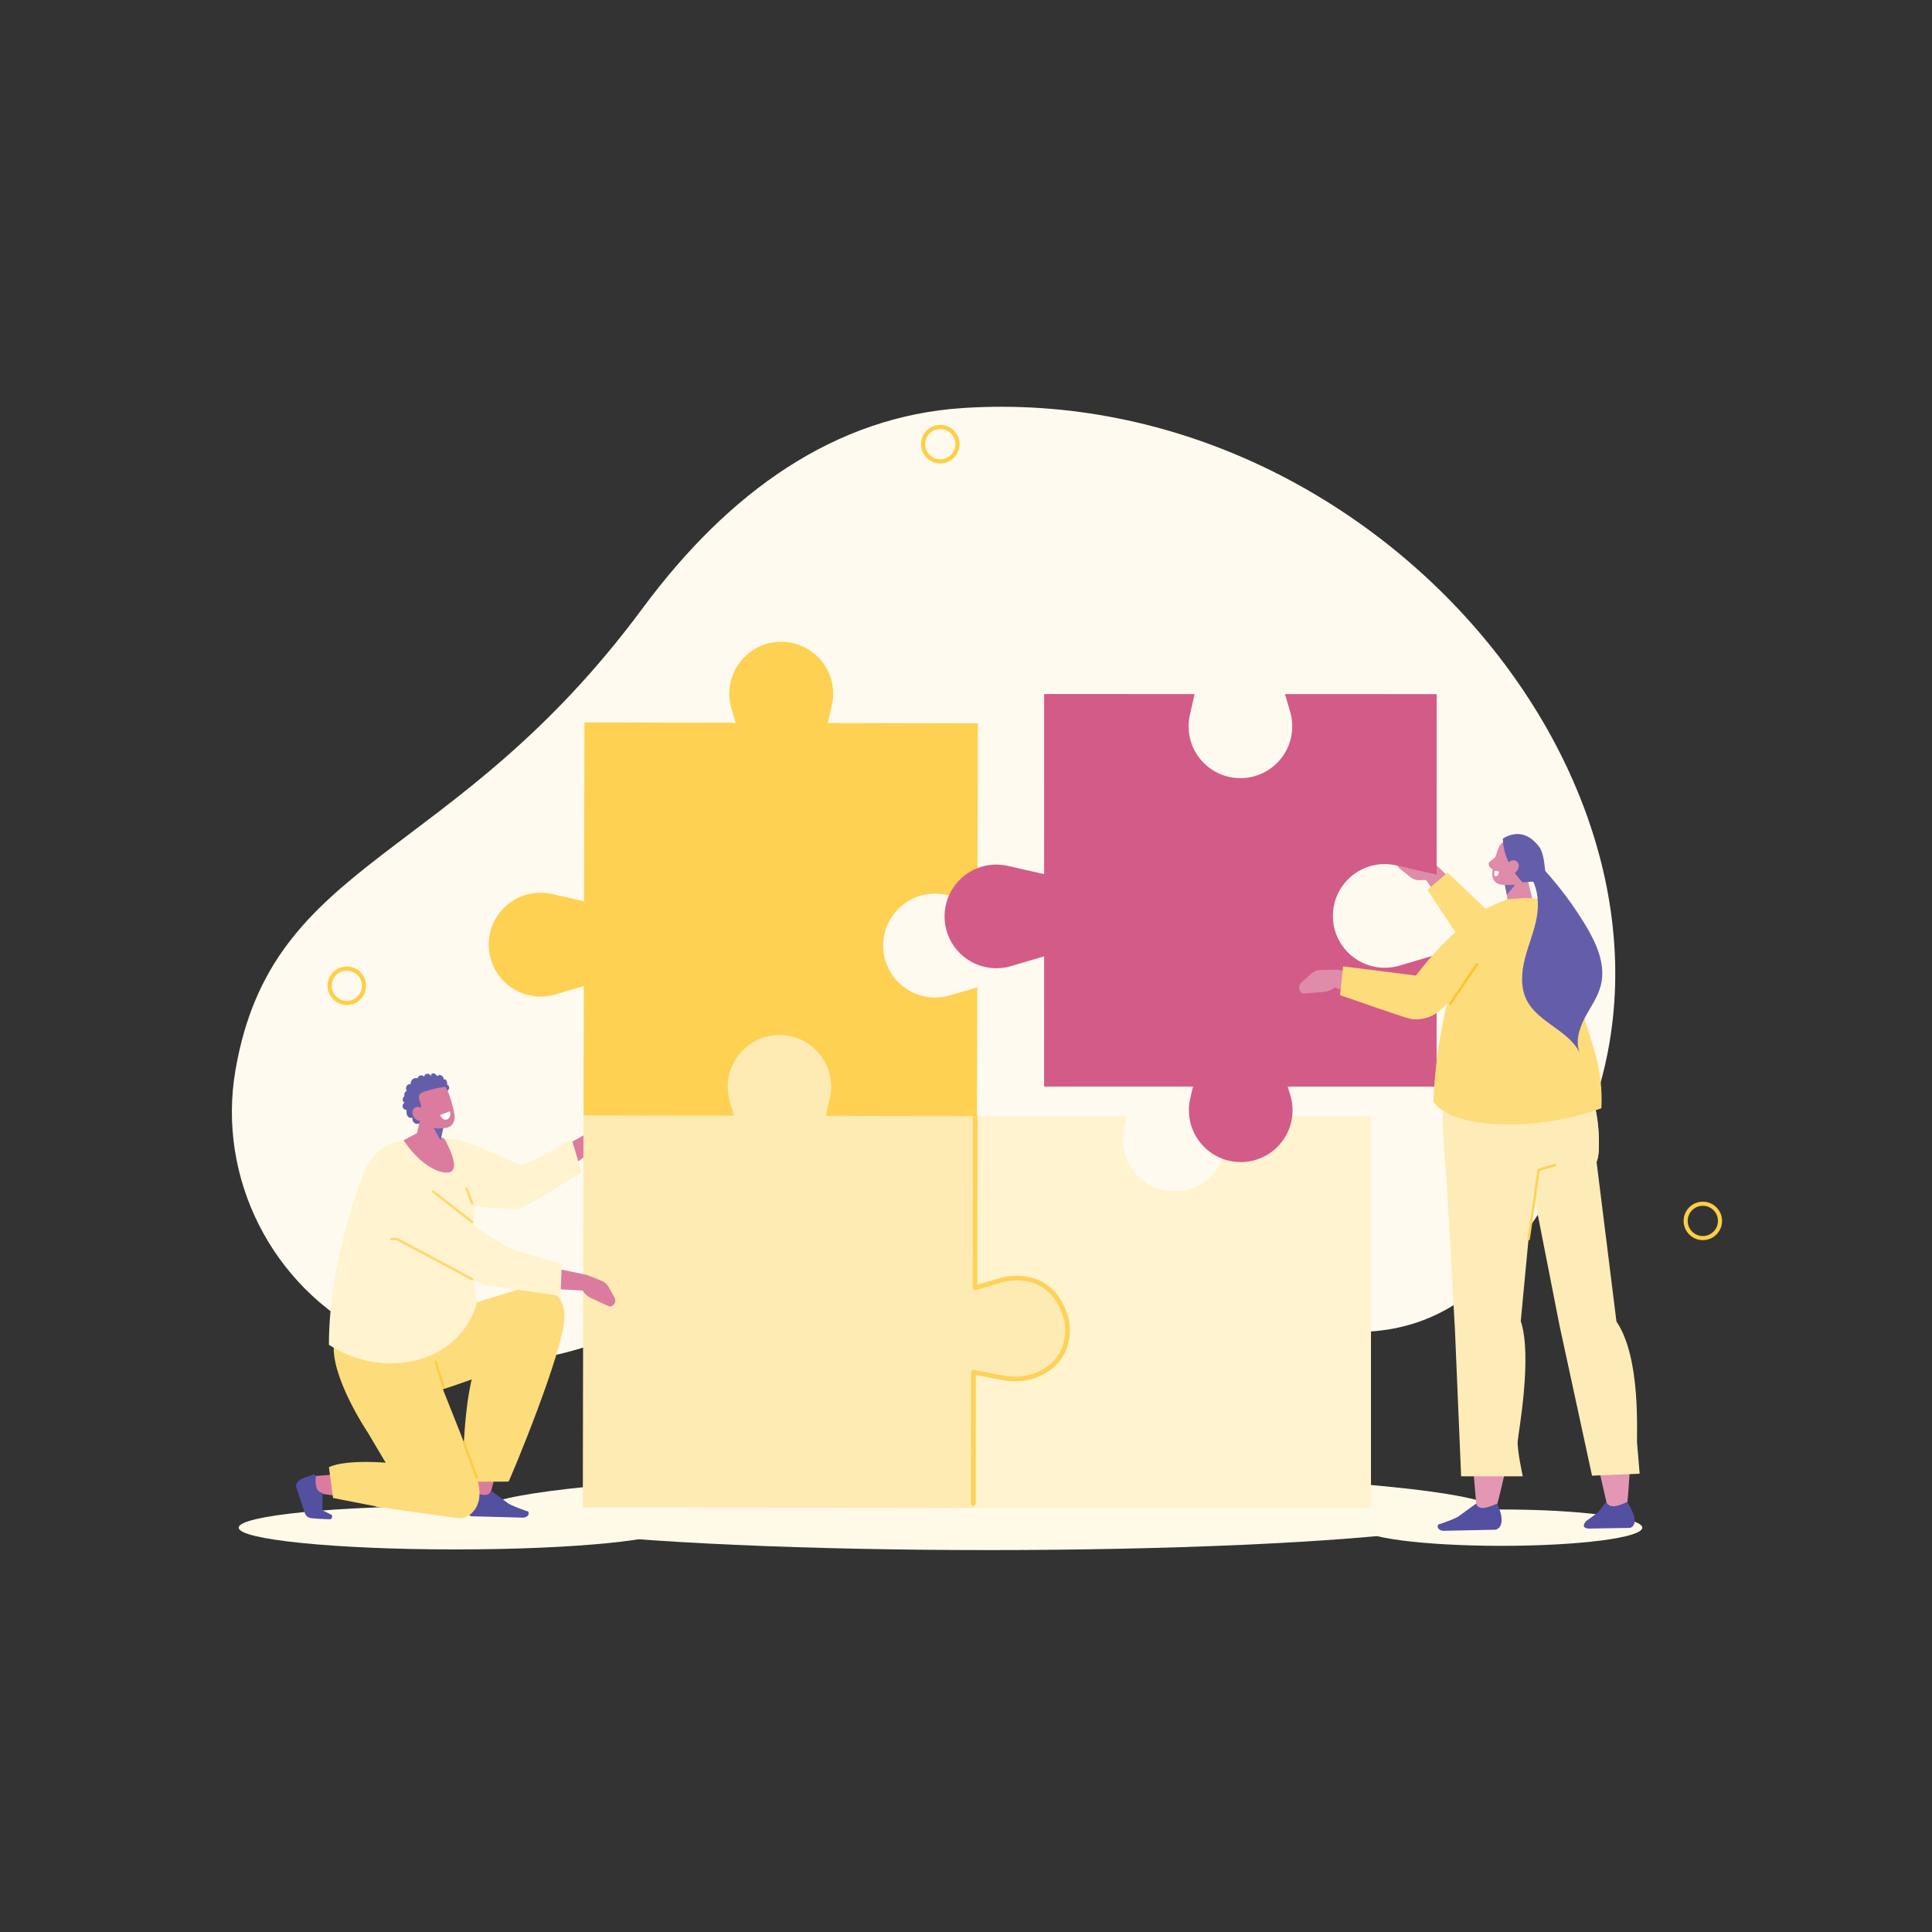 <?xml version="1.0" encoding="utf-8"?>
<!-- Generator: Adobe Illustrator 14.0.0, SVG Export Plug-In . SVG Version: 6.00 Build 43363)  -->
<!DOCTYPE svg PUBLIC "-//W3C//DTD SVG 1.1//EN" "http://www.w3.org/Graphics/SVG/1.1/DTD/svg11.dtd">
<svg version="1.1" id="Layer_1" xmlns="http://www.w3.org/2000/svg" xmlns:xlink="http://www.w3.org/1999/xlink" x="0px" y="0px"
	 width="2000px" height="2000px" viewBox="0 0 2000 2000" enable-background="new 0 0 2000 2000" xml:space="preserve">
<rect x="0" y="0" width="2000" height="2000" fill="#333333" stroke="none"/>
<path fill="#FFFAEF" d="M1632.136,1187.243c162.967-344.057-196.688-793.372-635.298-764.869
	c-132.218,8.592-241.996,86.16-331.822,207.544c-196.733,265.85-383.457,255.958-421.359,478.411
	c-37.902,222.453,227.202,449.716,546.324,178.945c233.256-197.915,567.406,273.101,774.369,8.805
	C1590.479,1262.711,1616.059,1221.186,1632.136,1187.243z"/>
<g>
	<path fill-rule="evenodd" clip-rule="evenodd" fill="#DB7C9F" d="M515.632,1225.917c8.254,12.646,22.943,18.001,39.917,9.463
		l73.59-56.512l-16.059-8.538l-61.071,33.85L515.632,1225.917z"/>
	<path fill-rule="evenodd" clip-rule="evenodd" fill="#FFF3D0" d="M398.322,1223.828c13.717,17.809,128.24,30.254,138.058,27.54
		c11.049-3.054,65.64-37.928,65.64-37.928l-10.22-34.152c0,0-48.133,28.581-53.857,26.697c-3.421-1.125-31.467-15.764-54.989-23.332
		c-15.847-5.099-30.657-4.251-30.657-4.251L398.322,1223.828z"/>
</g>
<path fill="#DF8BAA" d="M1548.652,957.259c-24.688-23.359-33.006-33.443-57.26-57.471l-19.726,5.014
	c41.447,55.499,41.591,79.37,68.429,91.627C1568.48,983.111,1553.137,963.915,1548.652,957.259z"/>
<path fill="#DF8BAA" d="M1486.522,910.611l-17.128,0.561c-3.424,0.112-6.773-1.008-9.442-3.158l-10.806-8.705
	c-3.766-3.034-3.342-8.898,0.821-11.356l0,0l21.565,0.512c4.758,0.112,9.609,2.131,13.578,5.649l6.281,5.673L1486.522,910.611z"/>
<path fill-rule="evenodd" clip-rule="evenodd" fill="#FDDC7C" d="M1477.634,921.169l20.905-17.86l47.455,45.28l65.643,3.036
	l-49.936,44.987c0,0-22.544,17.445-37.367-4.794C1509.511,969.58,1477.634,921.169,1477.634,921.169z"/>
<ellipse fill="#FFF9E8" cx="1023.358" cy="1564.013" rx="525.583" ry="40.631"/>
<path fill="#FFF3D0" d="M1264.581,1155.388l2.363,8.009c1.639,5.144,2.53,10.621,2.529,16.31
	c-0.007,29.631-24.032,53.646-53.661,53.64c-29.632-0.005-53.647-24.031-53.642-53.662c0-4.182,0.496-8.246,1.401-12.152
	l2.762-12.144h-163.117v405.582h416.021v-405.582H1264.581z"/>
<circle fill-rule="evenodd" clip-rule="evenodd" fill="none" stroke="#FECE45" stroke-width="4.252" stroke-linecap="round" stroke-miterlimit="10" cx="359.026" cy="1020.456" r="17.779"/>
<circle fill-rule="evenodd" clip-rule="evenodd" fill="none" stroke="#FECE45" stroke-width="4.252" stroke-linecap="round" stroke-miterlimit="10" cx="973.355" cy="459.778" r="17.779"/>
<circle fill-rule="evenodd" clip-rule="evenodd" fill="none" stroke="#FECE45" stroke-width="4.252" stroke-linecap="round" stroke-miterlimit="10" cx="1762.762" cy="1263.884" r="17.779"/>
<path fill="#FED152" d="M968.147,925.07c4.191,0.01,8.264,0.515,12.178,1.432v0l31.521,7.241l0.436-184.949l-155.344-0.367
	l4.133-17.992c0.916-3.914,1.422-7.986,1.432-12.177c0.07-29.699-23.948-53.831-53.646-53.9s-53.83,23.949-53.9,53.647
	c-0.014,5.701,0.867,11.192,2.499,16.353l4.053,13.845l-156.474-0.369l-0.438,185.2l-32.631-7.496v0
	c-3.914-0.917-7.986-1.422-12.178-1.432c-29.698-0.07-53.831,23.949-53.9,53.647c-0.07,29.698,23.948,53.831,53.646,53.901
	c5.701,0.013,11.193-0.868,16.353-2.5l28.504-8.343l-0.317,134.271l407.249,0.961l0.315-133.941l-27.391,8.018
	c-5.159,1.632-10.652,2.514-16.353,2.5c-29.698-0.07-53.717-24.203-53.647-53.901C914.316,949.019,938.449,925,968.147,925.07z"/>
<path fill="#D35B88" d="M1433.468,894.51c4.183,0.001,8.246,0.496,12.153,1.402l41.582,9.457l0.037-186.824l-157.076-0.032
	l5.032,17.055c1.639,5.145,2.53,10.623,2.529,16.31c-0.007,29.63-24.031,53.646-53.662,53.64
	c-29.632-0.006-53.646-24.032-53.641-53.663c0.001-4.182,0.495-8.246,1.401-12.152l4.824-21.209l-155.728-0.032l-0.038,186.422
	l-37.245-8.471c-3.907-0.906-7.971-1.401-12.153-1.402c-29.631-0.006-53.656,24.01-53.662,53.64
	c-0.006,29.631,24.01,53.656,53.641,53.663c5.688,0.001,11.165-0.891,16.31-2.529l33.094-9.765l-0.027,134.761l154.116,0.031
	l-2.807,12.344l0,0c-0.906,3.907-1.401,7.971-1.402,12.153c-0.006,29.631,24.01,53.656,53.641,53.662s53.656-24.01,53.662-53.641
	c0.001-5.688-0.891-11.165-2.529-16.31l-2.416-8.188l154.055,0.031l0.027-136.624l-37.43,11.044
	c-5.144,1.639-10.622,2.529-16.31,2.528c-29.631-0.006-53.646-24.031-53.641-53.662
	C1379.813,918.52,1403.837,894.504,1433.468,894.51z"/>
<g>
	<g>
		<path fill="#FEEAB3" d="M1009.602,1155.388l-154.708-0.263l4.104-17.921c0.91-3.898,1.41-7.954,1.418-12.128
			c0.05-29.577-23.886-53.594-53.463-53.645c-29.576-0.05-53.594,23.887-53.645,53.463c-0.01,5.678,0.872,11.146,2.5,16.284
			l4.045,13.785l-155.833-0.264l-0.461,271.861l-0.227,133.721l405.581,0.688L1009.602,1155.388z"/>
		<path fill="#FEEAB3" d="M1051.942,1322.88c-5.631-0.009-11.055,0.865-16.15,2.479l-28.147,8.26l0.058,86.747l32.031,7.335
			c3.866,0.902,7.889,1.398,12.028,1.405c29.334,0.05,53.153-23.689,53.203-53.022
			C1105.015,1346.75,1081.275,1322.93,1051.942,1322.88z"/>
	</g>
</g>
<ellipse fill-rule="evenodd" clip-rule="evenodd" fill="#FFF9E8" cx="1554.474" cy="1581.43" rx="145.64" ry="18.818"/>
<path fill-rule="evenodd" clip-rule="evenodd" fill="#DF8BAA" d="M1550.896,884.313c-0.093,0.229-3.605,3.605-9.042,8.021
	c-2.702,2.194,1.772,8.564,5.032,7.857c3.261-0.707,8.666-10.233,8.666-10.233L1550.896,884.313z"/>
<path fill-rule="evenodd" clip-rule="evenodd" fill="none" stroke="#FDE18F" stroke-width="0.48" stroke-linecap="round" stroke-linejoin="round" stroke-miterlimit="10" d="
	M1651.979,987.925"/>
<path fill-rule="evenodd" clip-rule="evenodd" fill="none" stroke="#E6A5BD" stroke-width="0.48" stroke-linecap="round" stroke-linejoin="round" stroke-miterlimit="10" d="
	M1611.611,1224.465"/>
<path fill-rule="evenodd" clip-rule="evenodd" fill="#ECBCCD" d="M1570.993,1224.408c37.366-0.591,82.301,4.995,83.981-32.863
	c3.084-69.453-31.535-98.701-31.535-98.701"/>
<path fill-rule="evenodd" clip-rule="evenodd" fill="#E397B3" d="M1548.604,1561.927c0,0,39.078-136.051,12.446-190.605
	l26.582-182.515l-91.171-5.828l32.244,380.032L1548.604,1561.927z"/>
<path fill-rule="evenodd" clip-rule="evenodd" fill="#DF8BAA" d="M1497.022,1024.445c-3.989,16.282-16.589,27.438-35.87,25.024
	l-89.851-30.724l12.913-14.983l70.38,11.937L1497.022,1024.445z"/>
<path fill="#DF8BAA" d="M1384.215,1003.763l-17.293,0.36c-3.457,0.072-6.772,1.382-9.345,3.69l-10.419,9.352
	c-3.631,3.259-2.886,9.142,1.443,11.393l0,0l21.707-1.681c4.788-0.37,9.569-2.666,13.377-6.424l6.348-6.263L1384.215,1003.763z"/>
<path fill-rule="evenodd" clip-rule="evenodd" fill="#FDDC7C" d="M1390.385,1000.357l-3.178,29.766c0,0,65.646,23.137,73.137,24.662
	c7.49,1.526,22.566-0.005,32.908-11.279s67.181-62.394,67.181-62.394s18.074-21.911-17.228-33.198
	c-24.899-7.961-77.462,61.976-77.462,61.976L1390.385,1000.357z"/>
<path fill-rule="evenodd" clip-rule="evenodd" fill="#DF8BAA" d="M1557.231,906.598c0,0,2.294,17.224,4.194,31.49
	c0.506,3.8,3.001,7.028,6.523,8.444c3.524,1.416,7.531,0.8,10.482-1.611c0.966-0.79,1.907-1.559,2.799-2.287
	c4.048-3.306,5.847-8.674,4.621-13.784c-3.144-13.095-8.867-36.95-8.867-36.95L1557.231,906.598L1557.231,906.598z"/>
<polygon fill-rule="evenodd" clip-rule="evenodd" fill="#6D68AF" points="1557.693,916.078 1559.856,926.307 1568.412,916.081 "/>
<path fill-rule="evenodd" clip-rule="evenodd" fill="#DF8BAA" d="M1585.751,888.104c1.625-4.825-0.924-10.056-5.692-11.683
	c-5.09-1.737-11.51-3.928-16.6-5.665c-4.769-1.627-9.233,1.273-11.577,5.789c-2.765,5.329-5.838,17.297-7.023,26.251
	c-0.669,5.049,1.562,10.676,6.331,12.303c5.09,1.737,21.997,2.038,26.571-6.667C1581.242,901.805,1583.359,895.206,1585.751,888.104
	L1585.751,888.104z"/>
<path fill-rule="evenodd" clip-rule="evenodd" fill="#645EAA" d="M1600.016,911.705c0,0-0.125-26.135-6.364-34.637
	c-8.385-11.425-20.986-19.048-37.821-9.111c0,0-1.381,22.836,20.296,45.467L1600.016,911.705z"/>
<path fill-rule="evenodd" clip-rule="evenodd" fill="#534FA1" d="M1528.067,1556.508l-17.306,12.604
	c-3.4,3.115-21.965,9.166-21.965,9.166l0,0c-1.851,3.868,1.768,5.904,4.834,6.414l54.773-1.146c0,0,12.647-2.627,1.429-27.009
	C1539.866,1560.937,1530.665,1564.091,1528.067,1556.508z"/>
<path fill-rule="evenodd" clip-rule="evenodd" fill="#FEECB8" d="M1623.439,1092.844l-119.152,9.077
	c-19.383,7.116-6.981,116.755-6.981,116.755l73.688,5.732c37.366-0.591,82.301,4.995,83.981-32.863
	C1658.059,1122.092,1623.439,1092.844,1623.439,1092.844z"/>
<path fill-rule="evenodd" clip-rule="evenodd" fill="#FDDC7C" d="M1560.474,930.94l18.301-1.359l12.001,0.47l25.787,8.993
	c15.357,7.6,28.2,42.851,22.331,59.012l-2.544,44.007c11.857,39.37,23.461,64.667,21.401,105.185
	c-64.661,24.011-153.543,22.836-173.95-6.83c2.635-62.095,15.52-114.283,31.643-160.868c2.303-6.655-2.836-22.125,5.231-28.797
	C1531.185,942.062,1560.474,930.94,1560.474,930.94z"/>
<path fill-rule="evenodd" clip-rule="evenodd" fill="#FEECB8" d="M1496.461,1203.624l9.673,172.53l6.427,152.128h63.796
	c0,0-5.958-27.61-5.253-36.371c0.704-8.761,15.396-87.963,3.18-124.269l15.509-164.019H1496.461z"/>
<path fill-rule="evenodd" clip-rule="evenodd" fill="#E397B3" d="M1684.143,1560.139c0,0,16.173-135.252-19.643-189.485
	l-24.844-147.688l-52.266,3.565l77.035,334.686L1684.143,1560.139z"/>
<path fill-rule="evenodd" clip-rule="evenodd" fill="#DF8BAA" d="M1570.327,901.598c-2.594,3.269-6.86,4.167-9.531,2.006
	s-2.733-6.563-0.14-9.833c2.593-3.269,6.86-4.167,9.531-2.006C1572.857,893.927,1572.92,898.329,1570.327,901.598z"/>
<path fill-rule="evenodd" clip-rule="evenodd" fill="#534FA1" d="M1662.694,1554.752l-7.851,9.96
	c-2.877,3.097-12.567,9.628-12.567,9.628s-9.196,9.097,6.186,7.977l39.12-0.687c0,0,12.206-2.611-3.117-26.85
	C1675.238,1559.155,1666.568,1562.291,1662.694,1554.752z"/>
<path fill-rule="evenodd" clip-rule="evenodd" fill="#FEECB8" d="M1580.501,1199.366l33.874,172.592l33.698,155.649l49.285-2.046
	c0,0-1.884-22.715-2.654-31.425c-0.771-8.709,4.528-88.083-21.353-126.088l-21.372-171.524L1580.501,1199.366z"/>
<line fill-rule="evenodd" clip-rule="evenodd" fill="none" stroke="#FCC62A" stroke-width="2.549" stroke-linecap="round" stroke-linejoin="round" stroke-miterlimit="10" x1="1501.227" y1="1039.104" x2="1529.102" y2="998.057"/>
<line fill-rule="evenodd" clip-rule="evenodd" fill="none" stroke="#FDE18F" stroke-width="3.112" stroke-linecap="round" stroke-linejoin="round" stroke-miterlimit="10" x1="1638.894" y1="1026.014" x2="1629.578" y2="984.092"/>
<polyline fill-rule="evenodd" clip-rule="evenodd" fill="none" stroke="#FED258" stroke-width="2.603" stroke-linecap="round" stroke-linejoin="round" stroke-miterlimit="10" points="
	1582.438,1282.709 1592.785,1211.018 1609.415,1206.214 "/>
<path fill-rule="evenodd" clip-rule="evenodd" fill="#645EAA" d="M1598.469,900.284c15.918,17.549,30.158,36.618,42.467,56.862
	c11.542,18.987,21.677,41.238,16.278,62.793c-3.12,12.458-11.086,23.038-17,34.438c-5.914,11.399-9.771,25.308-4.233,36.896
	c-10.642-24.41-43.684-32.216-55.609-56.024c-6.6-13.176-5.396-28.944-1.729-43.217c3.666-14.272,9.616-27.952,12.206-42.458
	c2.59-14.507,1.306-30.682-7.221-43.174c4.377-1.705,8.754-3.41,13.166-5.027C1596.707,901.612,1596.622,901.851,1598.469,900.284z"
	/>
<path fill-rule="evenodd" clip-rule="evenodd" fill="#FFFFFF" d="M1547.166,901.514l4.617,0.621c0,0-0.656,6.515-4.442,4.568
	C1546.537,906.29,1547.166,901.514,1547.166,901.514z"/>
<path fill-rule="evenodd" clip-rule="evenodd" fill="none" stroke="#FED258" stroke-width="4.79" stroke-linecap="round" stroke-linejoin="round" stroke-miterlimit="10" d="
	M1009.602,1155.388l-0.301,177.745l29.229-8.554c0,0,50.447-13.968,65.499,41.472c0,0,9.078,36.94-25.709,54.961
	c-12.609,6.532-27.26,7.956-41.189,5.192l-29.429-5.838l-0.058,136.142"/>
<ellipse fill="#FFF9E8" cx="471.391" cy="1581.43" rx="224.296" ry="22.533"/>
<path fill="#DB7C9F" d="M566.362,1393.029c-35.693,57.248-59.043,155.017-59.043,155.017l-20.052,1.397
	c0,0-9.166-142.785,20.043-165.154C507.311,1384.289,602.057,1335.781,566.362,1393.029z"/>
<path fill="#FDDC7C" d="M548.092,1331.442l-177.015,53.983c0,0,12.672,65.726,12.86,66.459
	c3.802,14.764,137.289-35.021,138.047-37.293C522.741,1412.319,548.092,1331.442,548.092,1331.442z"/>
<path fill-rule="evenodd" clip-rule="evenodd" fill="#534FA1" d="M508.268,1543.111l16.975,12.514
	c3.332,3.088,21.586,9.154,21.586,9.154l0,0c1.8,3.821-1.776,5.806-4.802,6.291l-53.959-1.444c0,0-12.445-2.66-1.245-26.611
	C496.617,1547.406,505.663,1550.565,508.268,1543.111z"/>
<path fill="#FDDC7C" d="M548.096,1331.442c0,0,36.124-2.819,36.278,31.262c0.154,34.082-57.096,170.8-57.954,171.03
	c-0.857,0.23-47.452,0-47.452,0s-0.204-94.63,15.646-123.315s26.241-46.294,26.241-46.294L548.096,1331.442z"/>
<path fill="#FDDC7C" d="M449.219,1367.598c3.158,33.186-7.919,22.768,3.158,54.315c7.852,22.359,29.556,72.618,41.064,107.61
	c3.669,11.153,5.885,26.54-5.421,37.186c-3.616,3.404-8.479,5.092-13.519,5.014l-85.678-12.086l27.108-17.3l-35.131-59.292
	c0,0-39.819-59.15-34.918-93.604s-0.435-24.688-0.435-24.688L449.219,1367.598z"/>
<line fill="none" stroke="#FDCC40" stroke-width="2.436" stroke-linecap="round" stroke-linejoin="round" stroke-miterlimit="10" x1="451.008" y1="1409.918" x2="459.284" y2="1435.949"/>
<path fill-rule="evenodd" clip-rule="evenodd" fill="#FFF3D0" d="M483.667,1189.55l-20.566-6.646l-29.41-5.377l-16.823,2.745
	c-16.144,3.874-31.977,11.623-40.55,34.799c0,0-35.824,87.869-35.824,177.021c55.918,36.599,135.786,20.676,153.554-44.605
	C479.873,1276.05,502.182,1245.635,483.667,1189.55z"/>
<path fill="#DB7C9F" d="M459.818,1178.494c0,0,23.118,38.936-0.234,35.166c-23.353-3.771-41.819-33.312-41.819-33.312l18.394-9.729
	L459.818,1178.494z"/>
<line fill-rule="evenodd" clip-rule="evenodd" fill="none" stroke="#FED970" stroke-width="2.603" stroke-linecap="round" stroke-linejoin="round" stroke-miterlimit="10" x1="482.953" y1="1230.453" x2="488.852" y2="1245.824"/>
<g>
	<path fill-rule="evenodd" clip-rule="evenodd" fill="#DB7C9F" d="M496.946,1298.253c-1.987,14.969,5.659,28.607,24.095,33.202
		l92.645,5.137l-6.608-16.944l-68.376-14.156L496.946,1298.253z"/>
	<path fill="#DB7C9F" d="M607.077,1319.647l15.661,6.229c3.131,1.245,5.705,3.477,7.256,6.287l6.278,11.384
		c2.188,3.967-0.525,8.627-5.255,9.022l0,0l-19.236-8.846c-4.243-1.951-7.813-5.508-9.991-9.953l-3.63-7.408L607.077,1319.647z"/>
	<path fill-rule="evenodd" clip-rule="evenodd" fill="#FFF3D0" d="M377.712,1244.01c6.079,21.641,115.037,85.5,125.158,86.646
		c11.39,1.291,77.38,10.924,77.38,10.924l1.324-33.022c0,0-55.709-15.538-60.317-19.421c-4.608-3.884-84.349-55.019-84.349-55.019
		L377.712,1244.01z"/>
</g>
<line fill-rule="evenodd" clip-rule="evenodd" fill="none" stroke="#FED970" stroke-width="2.603" stroke-linecap="round" stroke-linejoin="round" stroke-miterlimit="10" x1="488.556" y1="1264.935" x2="448.615" y2="1233.542"/>
<polygon fill="#DB7C9F" points="319.436,1528.483 411.012,1521.313 381.875,1553.623 329.111,1545.73 "/>
<path fill-rule="evenodd" clip-rule="evenodd" fill="#534FA1" d="M333.836,1545.446l0.029,14.533
	c-0.854,3.885,0.845,3.933,0.845,3.933l7.947,3.963c1.82,0.673,1.367,2.883,0.112,4.669c-0.326,0.466-11.783-0.321-13.898-0.358
	l-6.582-0.553c-3.053-0.256-5.661-2.303-6.637-5.207l-8.932-26.604c-1.047-3.118,1.157-6.905,5.126-8.667
	c2.847-1.264,6.832-2.825,12.372-4.655c1.46-0.482,2.963,0.715,2.765,2.24C326.182,1534.899,326.557,1544.545,333.836,1545.446z"/>
<path fill="#FDDC7C" d="M404.727,1514.966c-0.73-0.977-47.44-4.558-64.233,3.906l4.306,31.854l45.564,8.911l41.748-15.237
	L404.727,1514.966z"/>
<line fill="none" stroke="#FDCC40" stroke-width="2.436" stroke-linecap="round" stroke-linejoin="round" stroke-miterlimit="10" x1="493.441" y1="1529.523" x2="480.2" y2="1493.055"/>
<polyline fill-rule="evenodd" clip-rule="evenodd" fill="none" stroke="#FED970" stroke-width="2.603" stroke-linecap="round" stroke-linejoin="round" stroke-miterlimit="10" points="
	405.165,1282.709 411.012,1282.709 470.961,1314.628 488.556,1324.334 "/>
<g>
	<path fill="#645EAA" d="M421.083,1147.666c-0.312,2.297-0.604,4.737,0.355,6.847s3.684,3.588,5.669,2.393
		c-0.662,2.195,0.375,4.783,2.37,5.914s4.747,0.691,6.291-1.005c1.902-2.09,1.746-5.377,0.724-8.012
		c-1.583-4.077-5.006-7.398-9.129-8.858c-1.345-0.476-2.854-0.754-4.179-0.225c-1.324,0.53-2.294,2.118-1.866,3.487
		C421.497,1148.006,421.676,1147.805,421.083,1147.666z"/>
	<path fill-rule="evenodd" clip-rule="evenodd" fill="#DB7C9F" d="M459.085,1159.125c0,0-2.489,17.759-4.552,32.469
		c-0.548,3.918-3.146,7.231-6.791,8.668c-3.647,1.436-7.778,0.771-10.807-1.737c-0.99-0.822-1.957-1.622-2.872-2.38
		c-4.153-3.44-5.972-8.993-4.671-14.258c3.337-13.492,9.412-38.069,9.412-38.069L459.085,1159.125L459.085,1159.125z"/>
	<polygon fill-rule="evenodd" clip-rule="evenodd" fill="#6964AD" points="459.818,1163.725 456.089,1180.497 446.279,1163.093 	"/>
	<path fill-rule="evenodd" clip-rule="evenodd" fill="#645EAA" d="M461.866,1129.904c1.026-0.26,1.942-0.935,2.493-1.84
		c0.552-0.904,0.731-2.028,0.49-3.06c-0.16-0.686-0.52-1.348-1.1-1.745c-0.769-0.526-1.777-0.512-2.701-0.399
		c-1.161,0.142-2.455,0.513-2.982,1.558c-0.531,1.055-0.044,2.332,0.581,3.335c0.386,0.62,0.838,1.221,1.452,1.617
		C460.713,1129.767,461.525,1129.989,461.866,1129.904z"/>
	<path fill-rule="evenodd" clip-rule="evenodd" fill="#DB7C9F" d="M427.805,1140.195c-1.838-4.922,0.615-10.402,5.48-12.241
		c5.192-1.962,11.74-4.437,16.932-6.398c4.865-1.838,9.567,1.005,12.135,5.584c3.031,5.404,6.601,17.646,8.123,26.842
		c0.858,5.186-1.254,11.064-6.118,12.902c-5.193,1.962-22.622,2.838-27.631-5.988
		C432.912,1154.177,430.509,1147.44,427.805,1140.195L427.805,1140.195z"/>
	<path fill="#645EAA" d="M431.302,1150.373c2.228,0.716,4.444-1.621,4.667-3.949s-0.835-4.558-1.591-6.771
		c-0.755-2.214-1.169-4.834,0.17-6.752c0.995-1.426,2.726-2.113,4.367-2.685c7.111-2.475,14.485-4.196,21.957-5.126
		c0.624-2.566-0.946-5.293-3.179-6.705s-4.979-1.744-7.62-1.75c-6.903-0.015-13.799,2.008-19.601,5.749
		c-2.926,1.887-5.691,4.367-6.779,7.675c-1.175,3.57-0.202,7.494,1.251,10.961c1.454,3.466,3.394,6.764,4.252,10.423
		c0.877-0.3,1.754-0.601,2.573-1.148C431.758,1150.421,431.746,1150.547,431.302,1150.373z"/>
	<path fill="#645EAA" d="M461.087,1123.891c1.782,0.24,2.203-2.112,1.675-3.611c-0.529-1.498-1.293-3.989-3.066-2.567
		c-0.878-4.406-4.386-6.374-7.139-3.728c-0.673-1.058-0.895-1.217-1.831-1.985s-2.183-1.183-3.229-0.742
		c-1.048,0.441-1.704,1.922-1.153,3.06c-0.647-1.683-2.277-2.867-3.889-2.825c-1.61,0.042-3.088,1.309-3.521,3.02
		c-1.005-1.102-2.515-1.59-3.841-1.243s-2.422,1.518-2.788,2.979c-1.743-0.61-3.698-0.249-5.102,0.942
		c-1.403,1.19-2.22,3.182-2.131,5.194c-1.594-0.388-3.317,0.376-4.183,1.854s-0.82,3.582,0.108,5.105
		c-1.719,0.563-2.821,2.729-2.402,4.719c0.419,1.991,2.299,3.523,4.098,3.34c-1.209,1.123-1.587,3.389-0.509,4.777
		s3.528,0.964,3.754-0.802c-0.819,0.935-2.05,5.445-0.851,5.495c1.199,0.051,4.377-3.796,4.688-5.071
		c0.311-1.274,0.158-2.646,0.151-3.984c-0.029-5.423,2.566-10.64,6.929-13.149c3.838-1.563,7.715-3.136,11.809-3.687
		C452.757,1120.428,460.91,1123.501,461.087,1123.891z"/>
	<path fill="#645EAA" d="M420.806,1132.887c-1.476,1.098-3.021,2.286-3.685,4.002c-0.664,1.715,0.01,4.08,1.789,4.542
		c-1.612,0.844-2.504,2.867-2.037,4.627c0.466,1.759,2.242,3.075,4.061,3.009c2.241-0.081,4.019-1.994,4.944-4.036
		c1.435-3.16,1.418-6.945-0.044-10.093c-0.476-1.027-1.156-2.038-2.191-2.494c-1.036-0.457-2.474-0.125-3.014,0.877
		C420.843,1133.31,421.056,1133.3,420.806,1132.887z"/>
	<path fill-rule="evenodd" clip-rule="evenodd" fill="#DB7C9F" d="M429.077,1157.273c2.784,3.285,7.216,4.069,9.897,1.751
		c2.683-2.318,2.601-6.861-0.184-10.146c-2.785-3.285-7.216-4.069-9.898-1.751S426.293,1153.988,429.077,1157.273z"/>
	<path fill-rule="evenodd" clip-rule="evenodd" fill="#FFFFFF" d="M465.736,1150.465l-10.02,3.737c0,0,2.742,6.851,7.35,4.476
		S465.736,1150.465,465.736,1150.465z"/>
</g>
</svg>
